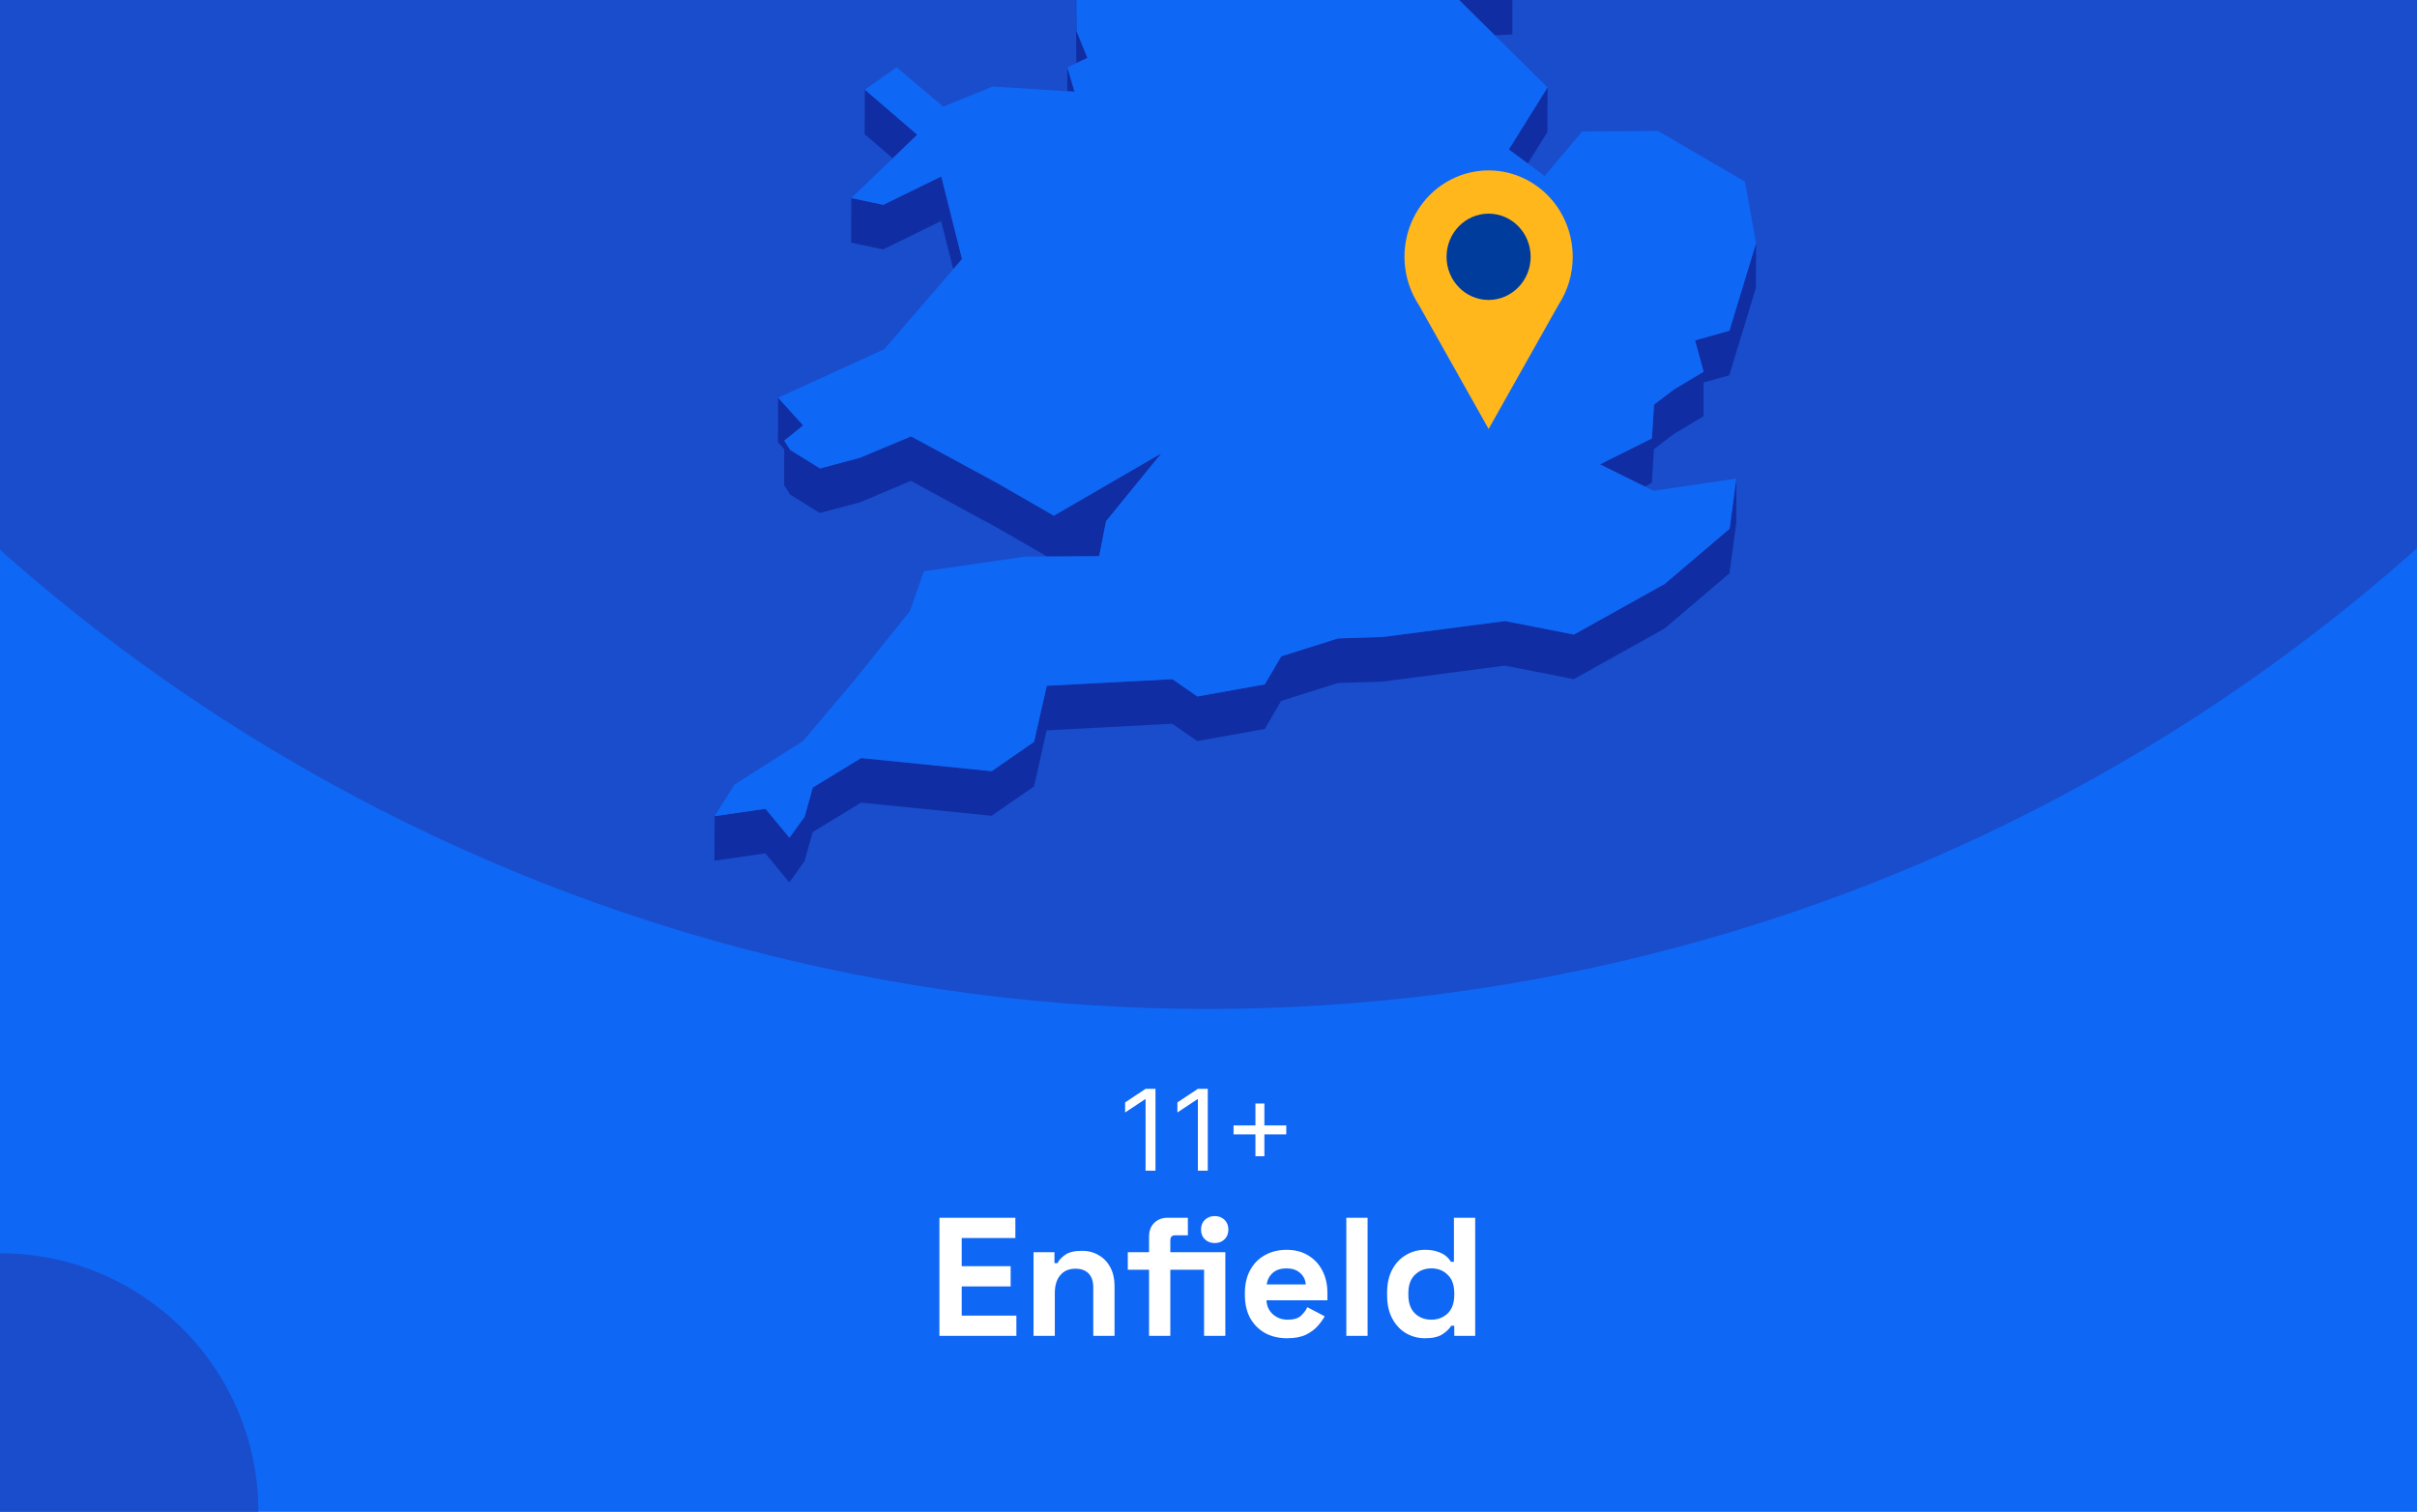 <?xml version="1.0" encoding="utf-8"?>
<svg xmlns="http://www.w3.org/2000/svg" fill="none" height="860" viewBox="0 0 1375 860" width="1375">
<rect x="0" y="0" width="1375" height="860" fill="#808080" stroke="none"/>
<g clip-path="url(#clip0_1531_3406)">
<rect fill="#0F67F5" height="860" width="1375"/>
<circle cx="687" cy="-460" fill="#194DCC" r="1034"/>
<g clip-path="url(#clip1_1531_3406)">
<path d="M850.394 20.083L860.359 19.602L860.403 -5.766L844.231 -5.022L815.865 -14.076L844.188 13.96L850.394 20.083Z" fill="#102DA3"/>
<path d="M599.12 -53.7L588.892 -72.201L569.749 -107.846L569.661 -82.479L588.805 -46.833L599.076 -28.332L612.145 -25.533L612.057 -0.603L612.32 35.917L612.363 35.873L618.614 32.943L612.451 17.722L612.145 -25.971L626.131 -47.927L599.12 -53.7Z" fill="#102DA3"/>
<path d="M611.314 52.185L607.206 38.321L607.162 51.923L611.314 52.185Z" fill="#102DA3"/>
<path d="M521.801 76.634L491.993 51.004L491.905 76.371L507.859 90.061L521.801 76.634Z" fill="#102DA3"/>
<path d="M869.145 92.993L880.291 75.104L880.378 49.737L858.35 85.032L869.145 92.993Z" fill="#102DA3"/>
<path d="M484.257 138.04L502.395 141.889L535.395 125.75L542.3 153.13L547.283 147.356L535.482 100.383L502.483 116.522L484.301 112.673L484.257 138.04Z" fill="#102DA3"/>
<path d="M983.834 188.164L964.297 193.631L969.148 211.476L952.364 221.535L940.957 230.195L939.733 249.439L910.187 264.178L935.668 276.775L939.689 274.763L940.869 255.562L952.277 246.859L969.104 236.799L969.148 217.599L983.746 213.531L998.913 163.759L999 138.391L983.834 188.164Z" fill="#102DA3"/>
<path d="M449.509 281.366L466.424 291.862L489.327 285.739L518.217 273.58L567.65 300.435L595.711 316.617L599.469 316.574H603.272L625.301 316.442L628.098 302.141L629.234 296.499L660.66 257.923L599.513 293.393L567.738 275.067L518.305 248.257L489.37 260.372L466.511 266.495L449.553 255.998L446.144 250.706L456.896 242.002L442.647 226.257L442.56 251.581L446.144 255.561L446.1 276.073L449.509 281.366Z" fill="#102DA3"/>
<path d="M947.075 332.188L895.369 361.01L856.207 353.313L786.8 362.366L761.187 363.197L728.887 373.388L719.534 389.352L681.159 396.219L666.954 386.378L595.492 390.139L588.28 422.023L564.154 438.731L489.895 431.252L462.359 448.047L457.77 464.623L449.116 476.607L435.479 460.118L406.544 464.317L406.457 489.641L435.435 485.486L449.028 501.974L457.682 489.99L462.315 473.37L489.851 456.619L564.066 464.098L588.236 447.391L595.404 415.507L666.866 411.745L681.115 421.586L719.49 414.719L728.843 398.755L761.1 388.565L786.712 387.734L856.12 378.68L895.282 386.378L946.987 357.555L983.877 326.152L987.723 297.636L987.767 272.268L983.964 300.785L947.075 332.188Z" fill="#102DA3"/>
<path d="M939.733 249.439L940.957 230.195L952.365 221.535L969.148 211.475L964.297 193.631L983.834 188.164L999.001 138.391L992.663 103.314L943.23 74.492L900.091 74.798L878.718 100.121L869.146 92.992L858.35 85.032L880.378 49.737L850.395 20.083L844.189 13.96L815.866 -14.075L844.232 -5.022L860.404 -5.765L788.199 -113.489L750.305 -126.261L717.349 -218.108L715.12 -242.644L637.802 -305.057L623.772 -300.639L605.983 -295.041L596.76 -292.154L579.889 -298.015L606.026 -318.747L642.347 -333.53L627.093 -347.175L616.56 -356.535L672.593 -441.079L677.139 -466.271L694.534 -486.259L661.316 -515.869L570.317 -511.276L545.754 -498.855L519.879 -485.778L548.595 -528.334L545.972 -530.302L531.636 -540.842L595.231 -606.141L593.133 -618.082L597.766 -634.002L574.164 -633.827L499.511 -605.529L492.649 -623.374L478.619 -605.398L470.402 -626.523L458.951 -623.155L437.184 -549.458L452.832 -529.689L437.141 -529.602L421.144 -529.471L408.075 -467.146L421.013 -450.001L417.866 -428.745L414.588 -406.876L379.01 -387.457L382.594 -356.36L380.146 -351.462L369.307 -329.768L381.457 -325.176L446.45 -382.602L449.204 -373.986L446.407 -369.481L429.842 -342.627L419.221 -325.438L423.417 -303.614L421.406 -288.174L411.266 -208.792L422.717 -208.88L437.796 -271.248L445.183 -274.616L464.808 -262.151L494.092 -227.249L484.52 -213.209L467.386 -187.973L463.54 -158.801L450.69 -158.713L474.292 -119.131L481.329 -123.112L483.864 -144.368L511.662 -123.33L530.413 -140.038L568.788 -150.884L604.409 -164.355L584.173 -131.378L569.749 -107.847L588.893 -72.202L599.121 -53.701L626.132 -47.928L612.146 -25.972L612.451 17.721L618.614 32.942L612.364 35.872L612.32 35.916L607.207 38.321L611.315 52.186L607.163 51.923L564.767 49.212L536.532 60.671L510.089 38.278L491.994 51.005L521.802 76.635L507.859 90.062L484.301 112.674L502.483 116.523L535.483 100.384L547.284 147.357L542.301 153.131L503.052 198.661L442.648 226.259L456.896 242.004L446.144 250.707L449.554 256L466.512 266.496L489.371 260.373L518.306 248.258L567.739 275.069L599.514 293.395L660.661 257.924L629.235 296.5L628.099 302.142L625.301 316.444L603.273 316.575H599.47L595.711 316.619L582.862 316.706L525.561 325.016L517.65 347.628L485.569 387.604L456.809 421.587L417.866 446.342L406.545 464.318L435.48 460.12L449.117 476.608L457.771 464.624L462.36 448.048L489.896 431.253L564.155 438.732L588.281 422.025L595.493 390.141L666.955 386.379L681.16 396.22L719.535 389.353L728.888 373.389L761.188 363.199L786.801 362.368L856.208 353.314L895.37 361.012L947.076 332.189L983.965 300.786L987.768 272.27L940.607 279.224L935.669 276.775L910.187 264.178L939.733 249.439Z" fill="#0F67F5"/>
</g>
<g clip-path="url(#clip2_1531_3406)">
<path d="M894.699 146.106C894.707 138.429 892.961 130.856 889.601 123.996C886.241 117.136 881.36 111.181 875.35 106.608C869.34 102.034 862.369 98.971 854.996 97.663C847.623 96.355 840.054 96.839 832.897 99.077C825.739 101.314 819.193 105.243 813.783 110.547C808.374 115.851 804.251 122.382 801.747 129.617C799.244 136.852 798.428 144.589 799.366 152.206C800.304 159.823 802.969 167.108 807.148 173.477L827.008 208.76L846.856 244.056L866.716 208.76L886.551 173.527C891.878 165.428 894.716 155.877 894.699 146.106Z" fill="#FFB71B"/>
<path d="M846.843 170.639C860.055 170.639 870.765 159.649 870.765 146.092C870.765 132.536 860.055 121.546 846.843 121.546C833.632 121.546 822.922 132.536 822.922 146.092C822.922 159.649 833.632 170.639 846.843 170.639Z" fill="#003C9C"/>
</g>
<path d="M657.338 619.455V666H651.702V625.364H651.429L640.065 632.909V627.182L651.702 619.455H657.338ZM687.088 619.455V666H681.452V625.364H681.179L669.815 632.909V627.182L681.452 619.455H687.088ZM714.202 657.818V627.818H719.293V657.818H714.202ZM701.747 645.364V640.273H731.747V645.364H701.747Z" fill="white"/>
<path d="M534.43 760V692.8H577.63V704.32H547.102V720.352H574.942V731.872H547.102V748.48H578.206V760H534.43ZM587.97 760V712.384H599.874V718.624H601.602C602.37 716.96 603.81 715.392 605.922 713.92C608.034 712.384 611.234 711.616 615.522 711.616C619.234 711.616 622.466 712.48 625.218 714.208C628.034 715.872 630.21 718.208 631.746 721.216C633.282 724.16 634.05 727.616 634.05 731.584V760H621.954V732.544C621.954 728.96 621.058 726.272 619.266 724.48C617.538 722.688 615.042 721.792 611.778 721.792C608.066 721.792 605.186 723.04 603.138 725.536C601.09 727.968 600.066 731.392 600.066 735.808V760H587.97ZM653.686 760V722.368H641.59V712.384H653.686V703.552C653.686 700.288 654.646 697.696 656.566 695.776C658.55 693.792 661.11 692.8 664.246 692.8H675.766V702.784H668.47C666.678 702.784 665.782 703.744 665.782 705.664V712.384H684.982V722.368H665.782V760H653.686ZM684.982 760V712.384H697.078V760H684.982ZM691.03 707.2C688.854 707.2 686.998 706.496 685.462 705.088C683.99 703.68 683.254 701.824 683.254 699.52C683.254 697.216 683.99 695.36 685.462 693.952C686.998 692.544 688.854 691.84 691.03 691.84C693.27 691.84 695.126 692.544 696.598 693.952C698.07 695.36 698.806 697.216 698.806 699.52C698.806 701.824 698.07 703.68 696.598 705.088C695.126 706.496 693.27 707.2 691.03 707.2ZM732.197 761.344C727.461 761.344 723.269 760.352 719.621 758.368C716.037 756.32 713.221 753.472 711.173 749.824C709.189 746.112 708.197 741.76 708.197 736.768V735.616C708.197 730.624 709.189 726.304 711.173 722.656C713.157 718.944 715.941 716.096 719.525 714.112C723.109 712.064 727.269 711.04 732.005 711.04C736.677 711.04 740.741 712.096 744.197 714.208C747.653 716.256 750.341 719.136 752.261 722.848C754.181 726.496 755.141 730.752 755.141 735.616V739.744H720.485C720.613 743.008 721.829 745.664 724.133 747.712C726.437 749.76 729.253 750.784 732.581 750.784C735.973 750.784 738.469 750.048 740.069 748.576C741.669 747.104 742.885 745.472 743.717 743.68L753.605 748.864C752.709 750.528 751.397 752.352 749.669 754.336C748.005 756.256 745.765 757.92 742.949 759.328C740.133 760.672 736.549 761.344 732.197 761.344ZM720.581 730.72H742.853C742.597 727.968 741.477 725.76 739.493 724.096C737.573 722.432 735.045 721.6 731.909 721.6C728.645 721.6 726.053 722.432 724.133 724.096C722.213 725.76 721.029 727.968 720.581 730.72ZM765.908 760V692.8H778.004V760H765.908ZM810.608 761.344C806.832 761.344 803.28 760.416 799.952 758.56C796.688 756.64 794.064 753.856 792.08 750.208C790.096 746.56 789.104 742.144 789.104 736.96V735.424C789.104 730.24 790.096 725.824 792.08 722.176C794.064 718.528 796.688 715.776 799.952 713.92C803.216 712 806.768 711.04 810.608 711.04C813.488 711.04 815.888 711.392 817.808 712.096C819.792 712.736 821.392 713.568 822.608 714.592C823.824 715.616 824.752 716.704 825.392 717.856H827.12V692.8H839.216V760H827.312V754.24H825.584C824.496 756.032 822.8 757.664 820.496 759.136C818.256 760.608 814.96 761.344 810.608 761.344ZM814.256 750.784C817.968 750.784 821.072 749.6 823.568 747.232C826.064 744.8 827.312 741.28 827.312 736.672V735.712C827.312 731.104 826.064 727.616 823.568 725.248C821.136 722.816 818.032 721.6 814.256 721.6C810.544 721.6 807.44 722.816 804.944 725.248C802.448 727.616 801.2 731.104 801.2 735.712V736.672C801.2 741.28 802.448 744.8 804.944 747.232C807.44 749.6 810.544 750.784 814.256 750.784Z" fill="white"/>
<circle cx="147" cy="147" fill="#194DCC" r="147" transform="matrix(-1 0 0 1 147 713)"/>
</g>
<defs>
<clipPath id="clip0_1531_3406">
<rect fill="white" height="860" width="1375"/>
</clipPath>
<clipPath id="clip1_1531_3406">
<rect fill="white" height="1135.98" transform="translate(240.5 -634)" width="758.5"/>
</clipPath>
<clipPath id="clip2_1531_3406">
<rect fill="white" height="147.092" transform="translate(799 97)" width="95.699"/>
</clipPath>
</defs>
</svg>
